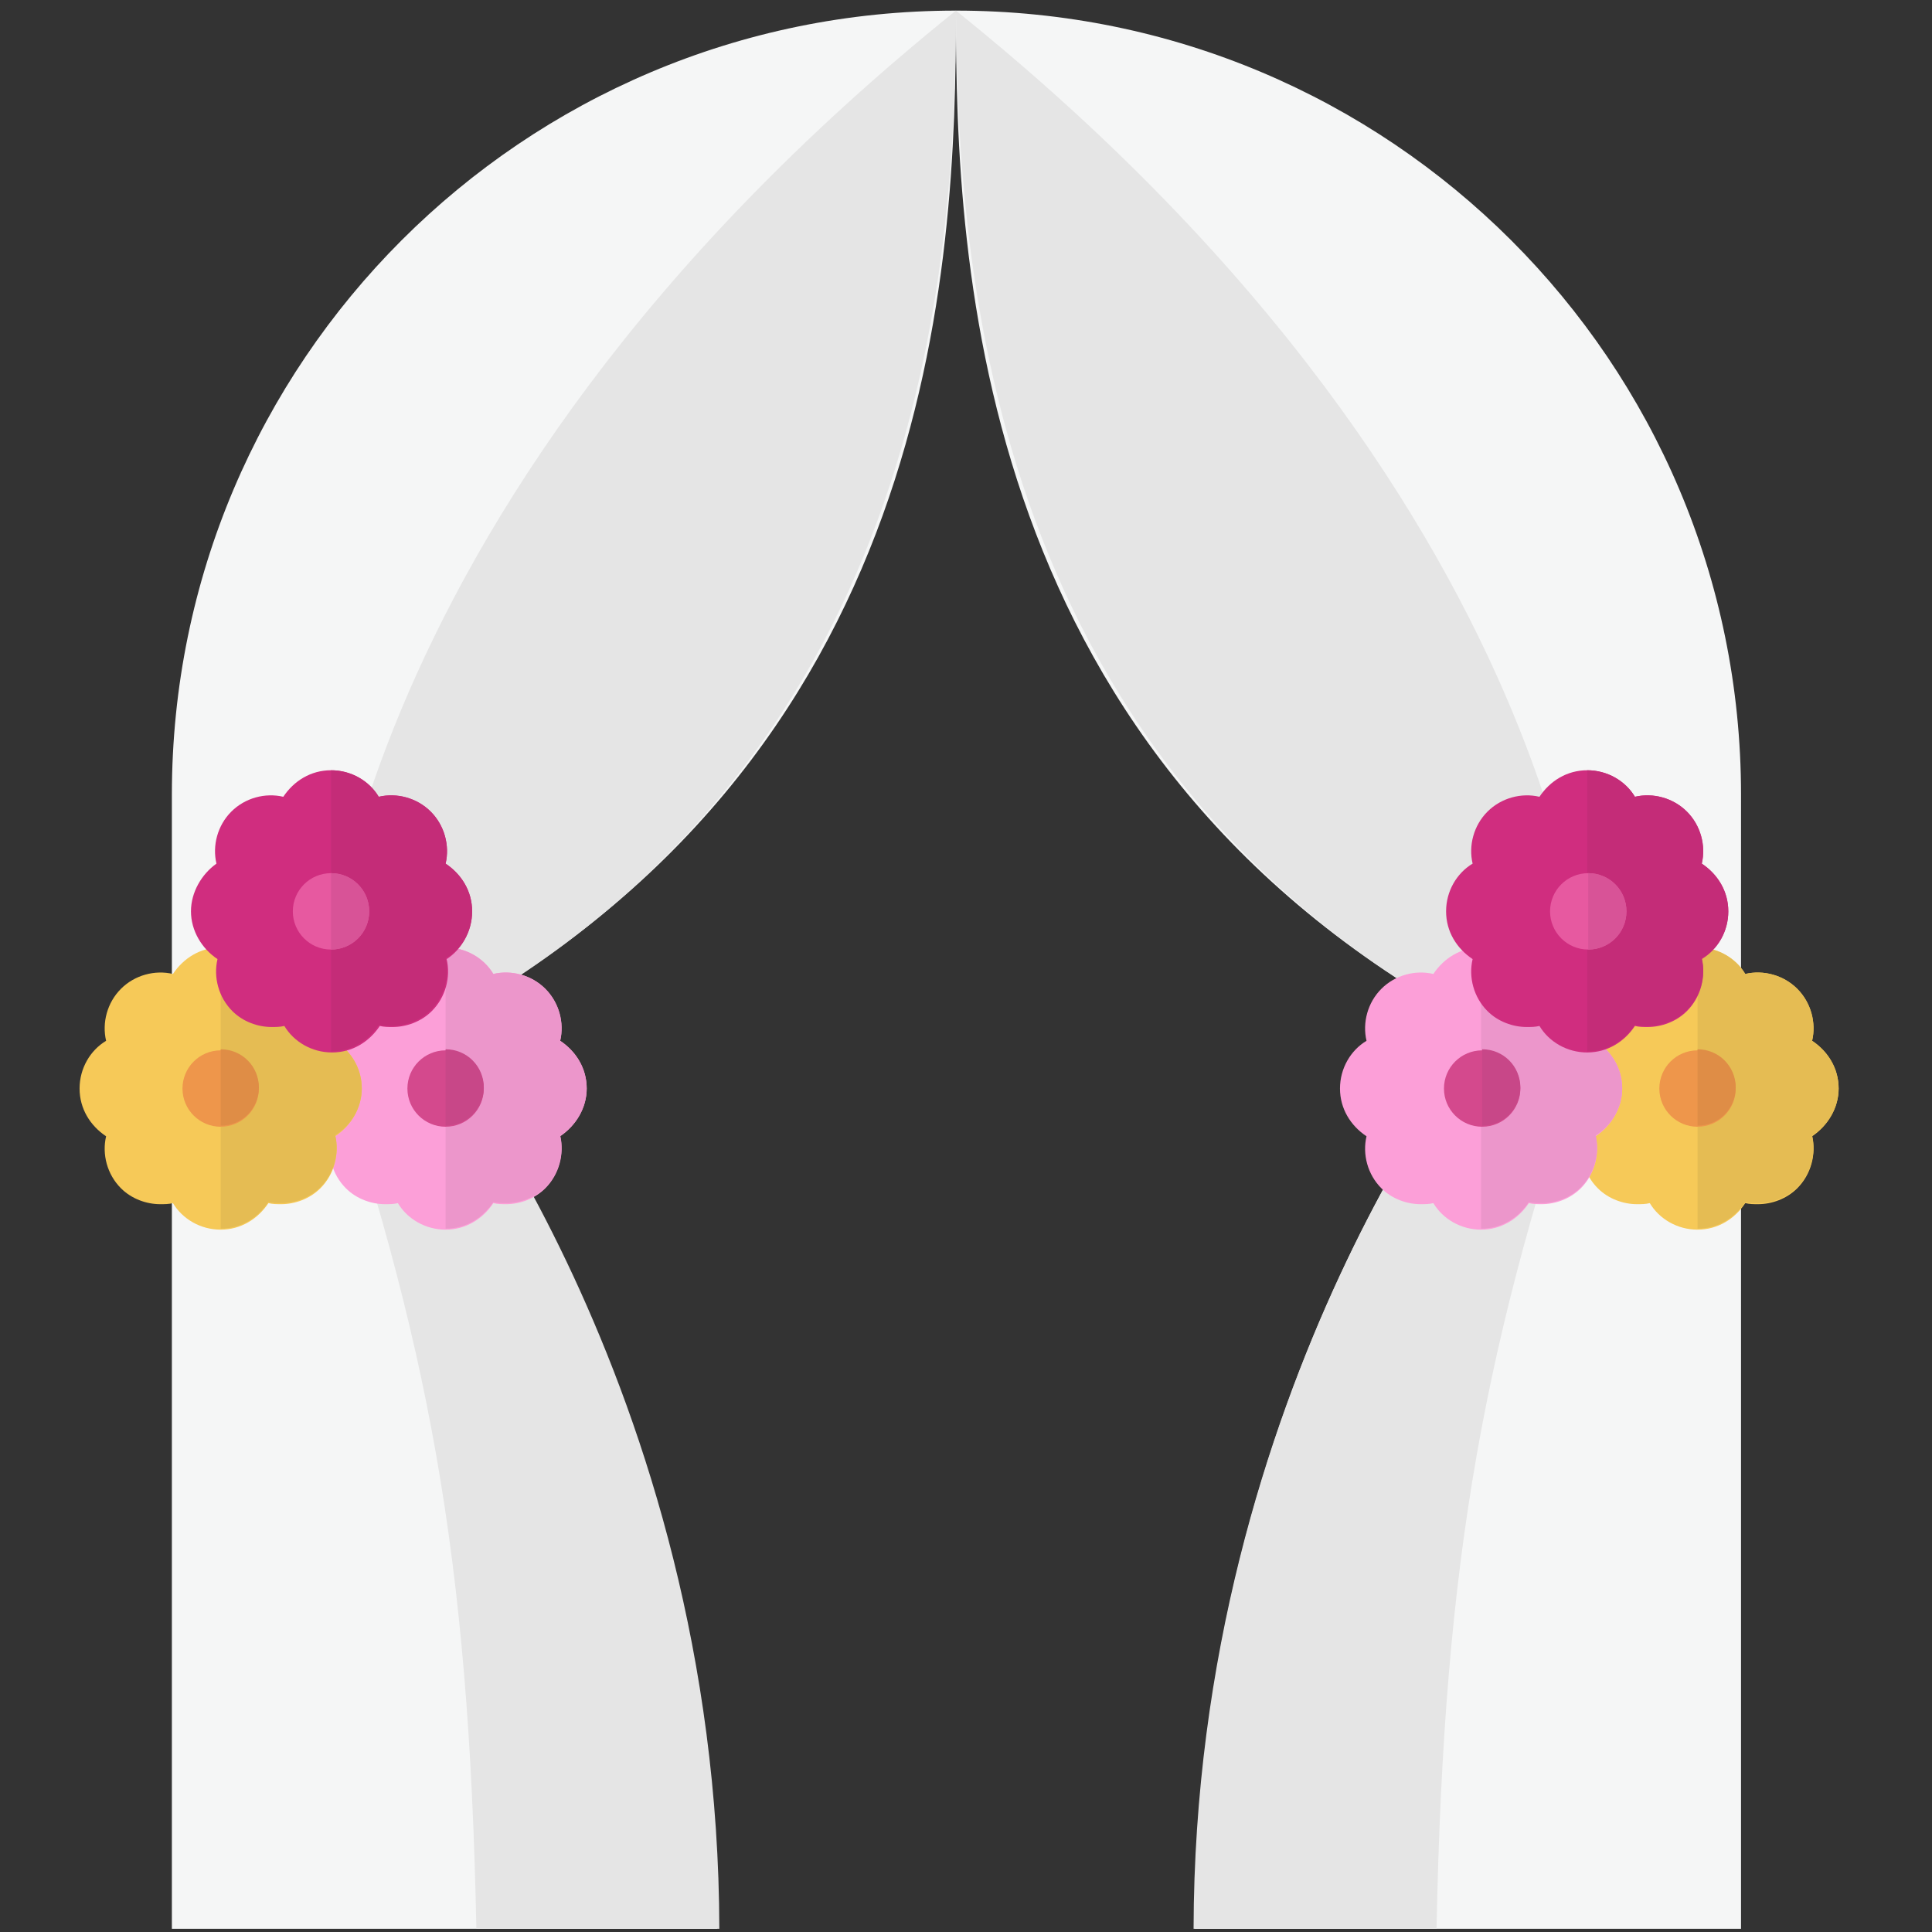 <?xml version="1.0" encoding="utf-8"?>
<!-- Generator: Adobe Illustrator 21.1.0, SVG Export Plug-In . SVG Version: 6.00 Build 0)  -->
<svg version="1.1" id="Camada_2" xmlns="http://www.w3.org/2000/svg" xmlns:xlink="http://www.w3.org/1999/xlink" x="0px" y="0px"
	 viewBox="0 0 182.1 182.1" style="enable-background:new 0 0 182.1 182.1;" xml:space="preserve">
<rect x="0" y="0" width="182.1" height="182.1" fill="#333333" stroke="none"/>
<style type="text/css">
	.st0{fill:#F5F6F6;}
	.st1{fill:#E5E5E5;}
	.st2{fill:#F6C958;}
	.st3{fill:#E5BC53;}
	.st4{fill:#EE964B;}
	.st5{fill:#DF8D46;}
	.st6{fill:#FC9FD8;}
	.st7{fill:#EC96CB;}
	.st8{fill:#D4498D;}
	.st9{fill:#C84788;}
	.st10{fill:#D02D7F;}
	.st11{fill:#C42C78;}
	.st12{fill:#E759A0;}
	.st13{fill:#D85397;}
</style>
<g>
	<g>
		<path class="st0" d="M90.1,1c0,24.1,1.8,70.8,49.9,96.1c0,0-27.4,33.4-27.4,84.7h51.5V74.9C164.1,34.1,131,1,90.1,1z"/>
		<path class="st0" d="M90.1,1c0,24.1-1.8,70.8-49.9,96.1c0,0,27.4,33.4,27.4,84.7H16.2V74.9C16.2,34.1,49.3,1,90.1,1z"/>
	</g>
	<g>
		<path class="st1" d="M40.3,97.1C87.1,72.5,90,25.6,90.1,1C30.3,49.1,30.3,96.9,30.3,96.9c10.1,29.6,13.9,49.6,14.6,84.9h22.9
			C67.7,130.5,40.3,97.1,40.3,97.1z"/>
		<path class="st1" d="M140,97.1C93.2,72.5,90.3,25.6,90.1,1C150,49.1,150,96.9,150,96.9c-10.1,29.6-13.9,49.6-14.6,84.9h-22.9
			C112.6,130.5,140,97.1,140,97.1z"/>
	</g>
	<path class="st2" d="M173.3,102.6c0-1.9-1-3.5-2.5-4.5c0.4-1.7-0.1-3.6-1.4-4.9c-1.3-1.3-3.2-1.8-4.9-1.4c-0.9-1.5-2.6-2.5-4.5-2.5
		c-1.9,0-3.5,1-4.5,2.5c-1.7-0.4-3.6,0.1-4.9,1.4c-1.3,1.3-1.8,3.2-1.4,4.9c-1.5,0.9-2.5,2.6-2.5,4.5s1,3.5,2.5,4.5
		c-0.4,1.7,0.1,3.6,1.4,4.9c1,1,2.4,1.5,3.7,1.5c0.4,0,0.8,0,1.2-0.1c0.9,1.5,2.6,2.5,4.5,2.5s3.5-1,4.5-2.5
		c0.4,0.1,0.8,0.1,1.2,0.1c1.3,0,2.7-0.5,3.7-1.5c1.3-1.3,1.8-3.2,1.4-4.9C172.3,106.1,173.3,104.4,173.3,102.6z"/>
	<path class="st3" d="M173.3,102.6c0-1.9-1-3.5-2.5-4.5c0.4-1.7-0.1-3.6-1.4-4.9c-1.3-1.3-3.2-1.8-4.9-1.4c-0.9-1.5-2.6-2.5-4.5-2.5
		c0,3.7,0,23.4,0,26.5c1.9,0,3.5-1,4.5-2.5c0.4,0.1,0.8,0.1,1.2,0.1c1.3,0,2.7-0.5,3.7-1.5c1.3-1.3,1.8-3.2,1.4-4.9
		C172.3,106.1,173.3,104.4,173.3,102.6z"/>
	<circle class="st4" cx="160" cy="102.6" r="3.6"/>
	<path class="st5" d="M160,98.9c2,0,3.6,1.6,3.6,3.6s-1.6,3.6-3.6,3.6C160,103.3,160,100.9,160,98.9z"/>
	<path class="st6" d="M152.9,102.6c0-1.9-1-3.5-2.5-4.5c0.4-1.7-0.1-3.6-1.4-4.9s-3.2-1.8-4.9-1.4c-0.9-1.5-2.6-2.5-4.5-2.5
		c-1.9,0-3.5,1-4.5,2.5c-1.7-0.4-3.6,0.1-4.9,1.4c-1.3,1.3-1.8,3.2-1.4,4.9c-1.5,0.9-2.5,2.6-2.5,4.5s1,3.5,2.5,4.5
		c-0.4,1.7,0.1,3.6,1.4,4.9c1,1,2.4,1.5,3.7,1.5c0.4,0,0.8,0,1.2-0.1c0.9,1.5,2.6,2.5,4.5,2.5s3.5-1,4.5-2.5
		c0.4,0.1,0.8,0.1,1.2,0.1c1.3,0,2.7-0.5,3.7-1.5c1.3-1.3,1.8-3.2,1.4-4.9C151.9,106.1,152.9,104.4,152.9,102.6z"/>
	<path class="st7" d="M152.9,102.6c0-1.9-1-3.5-2.5-4.5c0.4-1.7-0.1-3.6-1.4-4.9s-3.2-1.8-4.9-1.4c-0.9-1.5-2.6-2.5-4.5-2.5
		c0,3.7,0,23.4,0,26.5c1.9,0,3.5-1,4.5-2.5c0.4,0.1,0.8,0.1,1.2,0.1c1.3,0,2.7-0.5,3.7-1.5c1.3-1.3,1.8-3.2,1.4-4.9
		C151.9,106.1,152.9,104.4,152.9,102.6z"/>
	<circle class="st8" cx="139.7" cy="102.6" r="3.6"/>
	<path class="st9" d="M139.7,98.9c2,0,3.6,1.6,3.6,3.6s-1.6,3.6-3.6,3.6C139.7,103.3,139.7,100.9,139.7,98.9z"/>
	<path class="st10" d="M162.9,85.9c0-1.9-1-3.5-2.5-4.5c0.4-1.7-0.1-3.6-1.4-4.9c-1.3-1.3-3.2-1.8-4.9-1.4c-0.9-1.5-2.6-2.5-4.5-2.5
		s-3.5,1-4.5,2.5c-1.7-0.4-3.6,0.1-4.9,1.4c-1.3,1.3-1.8,3.2-1.4,4.9c-1.5,0.9-2.5,2.6-2.5,4.5s1,3.5,2.5,4.5
		c-0.4,1.7,0.1,3.6,1.4,4.9c1,1,2.4,1.5,3.7,1.5c0.4,0,0.8,0,1.2-0.1c0.9,1.5,2.6,2.5,4.5,2.5s3.5-1,4.5-2.5
		c0.4,0.1,0.8,0.1,1.2,0.1c1.3,0,2.7-0.5,3.7-1.5c1.3-1.3,1.8-3.2,1.4-4.9C161.9,89.5,162.9,87.8,162.9,85.9z"/>
	<path class="st11" d="M162.9,85.9c0-1.9-1-3.5-2.5-4.5c0.4-1.7-0.1-3.6-1.4-4.9c-1.3-1.3-3.2-1.8-4.9-1.4c-0.9-1.5-2.6-2.5-4.5-2.5
		c0,1.9,0,24.1,0,26.5c1.9,0,3.5-1,4.5-2.5c0.4,0.1,0.8,0.1,1.2,0.1c1.3,0,2.7-0.5,3.7-1.5c1.3-1.3,1.8-3.2,1.4-4.9
		C161.9,89.5,162.9,87.8,162.9,85.9z"/>
	<circle class="st12" cx="149.7" cy="85.9" r="3.6"/>
	<path class="st13" d="M149.7,82.3c2,0,3.6,1.6,3.6,3.6s-1.6,3.6-3.6,3.6C149.7,87.5,149.7,84.5,149.7,82.3z"/>
	<path class="st6" d="M55.3,102.6c0-1.9-1-3.5-2.5-4.5c0.4-1.7-0.1-3.6-1.4-4.9c-1.3-1.3-3.2-1.8-4.9-1.4c-0.9-1.5-2.6-2.5-4.5-2.5
		s-3.5,1-4.5,2.5c-1.7-0.4-3.6,0.1-4.9,1.4c-1.3,1.3-1.8,3.2-1.4,4.9c-1.5,0.9-2.5,2.6-2.5,4.5s1,3.5,2.5,4.5
		c-0.4,1.7,0.1,3.6,1.4,4.9c1,1,2.4,1.5,3.7,1.5c0.4,0,0.8,0,1.2-0.1c0.9,1.5,2.6,2.5,4.5,2.5c1.9,0,3.5-1,4.5-2.5
		c0.4,0.1,0.8,0.1,1.2,0.1c1.3,0,2.7-0.5,3.7-1.5c1.3-1.3,1.8-3.2,1.4-4.9C54.3,106.1,55.3,104.4,55.3,102.6z"/>
	<path class="st7" d="M55.3,102.6c0-1.9-1-3.5-2.5-4.5c0.4-1.7-0.1-3.6-1.4-4.9c-1.3-1.3-3.2-1.8-4.9-1.4c-0.9-1.5-2.6-2.5-4.5-2.5
		c0,3.7,0,23.4,0,26.5c1.9,0,3.5-1,4.5-2.5c0.4,0.1,0.8,0.1,1.2,0.1c1.3,0,2.7-0.5,3.7-1.5c1.3-1.3,1.8-3.2,1.4-4.9
		C54.3,106.1,55.3,104.4,55.3,102.6z"/>
	<circle class="st8" cx="42" cy="102.6" r="3.6"/>
	<path class="st9" d="M42,98.9c2,0,3.6,1.6,3.6,3.6s-1.6,3.6-3.6,3.6C42,103.3,42,100.9,42,98.9z"/>
	<path class="st2" d="M34.1,102.6c0-1.9-1-3.5-2.5-4.5c0.4-1.7-0.1-3.6-1.4-4.9s-3.2-1.8-4.9-1.4c-0.9-1.5-2.6-2.5-4.5-2.5
		c-1.9,0-3.5,1-4.5,2.5c-1.7-0.4-3.6,0.1-4.9,1.4c-1.3,1.3-1.8,3.2-1.4,4.9c-1.5,0.9-2.5,2.6-2.5,4.5s1,3.5,2.5,4.5
		c-0.4,1.7,0.1,3.6,1.4,4.9c1,1,2.4,1.5,3.7,1.5c0.4,0,0.8,0,1.2-0.1c0.9,1.5,2.6,2.5,4.5,2.5c1.9,0,3.5-1,4.5-2.5
		c0.4,0.1,0.8,0.1,1.2,0.1c1.3,0,2.7-0.5,3.7-1.5c1.3-1.3,1.8-3.2,1.4-4.9C33.1,106.1,34.1,104.4,34.1,102.6z"/>
	<path class="st3" d="M34.1,102.6c0-1.9-1-3.5-2.5-4.5c0.4-1.7-0.1-3.6-1.4-4.9s-3.2-1.8-4.9-1.4c-0.9-1.5-2.6-2.5-4.5-2.5
		c0,3.7,0,23.4,0,26.5c1.9,0,3.5-1,4.5-2.5c0.4,0.1,0.8,0.1,1.2,0.1c1.3,0,2.7-0.5,3.7-1.5c1.3-1.3,1.8-3.2,1.4-4.9
		C33.1,106.1,34.1,104.4,34.1,102.6z"/>
	<circle class="st4" cx="20.8" cy="102.6" r="3.6"/>
	<path class="st5" d="M20.8,98.9c2,0,3.6,1.6,3.6,3.6s-1.6,3.6-3.6,3.6C20.8,103.3,20.8,100.9,20.8,98.9z"/>
	<path class="st10" d="M44.5,85.9c0-1.9-1-3.5-2.5-4.5c0.4-1.7-0.1-3.6-1.4-4.9c-1.3-1.3-3.2-1.8-4.9-1.4c-0.9-1.5-2.6-2.5-4.5-2.5
		c-1.9,0-3.5,1-4.5,2.5c-1.7-0.4-3.6,0.1-4.9,1.4c-1.3,1.3-1.8,3.2-1.4,4.9C19,82.4,18,84.1,18,85.9s1,3.5,2.5,4.5
		c-0.4,1.7,0.1,3.6,1.4,4.9c1,1,2.4,1.5,3.7,1.5c0.4,0,0.8,0,1.2-0.1c0.9,1.5,2.6,2.5,4.5,2.5c1.9,0,3.5-1,4.5-2.5
		c0.4,0.1,0.8,0.1,1.2,0.1c1.3,0,2.7-0.5,3.7-1.5c1.3-1.3,1.8-3.2,1.4-4.9C43.5,89.5,44.5,87.8,44.5,85.9z"/>
	<path class="st11" d="M44.5,85.9c0-1.9-1-3.5-2.5-4.5c0.4-1.7-0.1-3.6-1.4-4.9c-1.3-1.3-3.2-1.8-4.9-1.4c-0.9-1.5-2.6-2.5-4.5-2.5
		c0,1.9,0,24.1,0,26.5c1.9,0,3.5-1,4.5-2.5c0.4,0.1,0.8,0.1,1.2,0.1c1.3,0,2.7-0.5,3.7-1.5c1.3-1.3,1.8-3.2,1.4-4.9
		C43.5,89.5,44.5,87.8,44.5,85.9z"/>
	<circle class="st12" cx="31.2" cy="85.9" r="3.6"/>
	<path class="st13" d="M31.2,82.3c2,0,3.6,1.6,3.6,3.6s-1.6,3.6-3.6,3.6C31.2,87.5,31.2,84.5,31.2,82.3z"/>
</g>
</svg>
